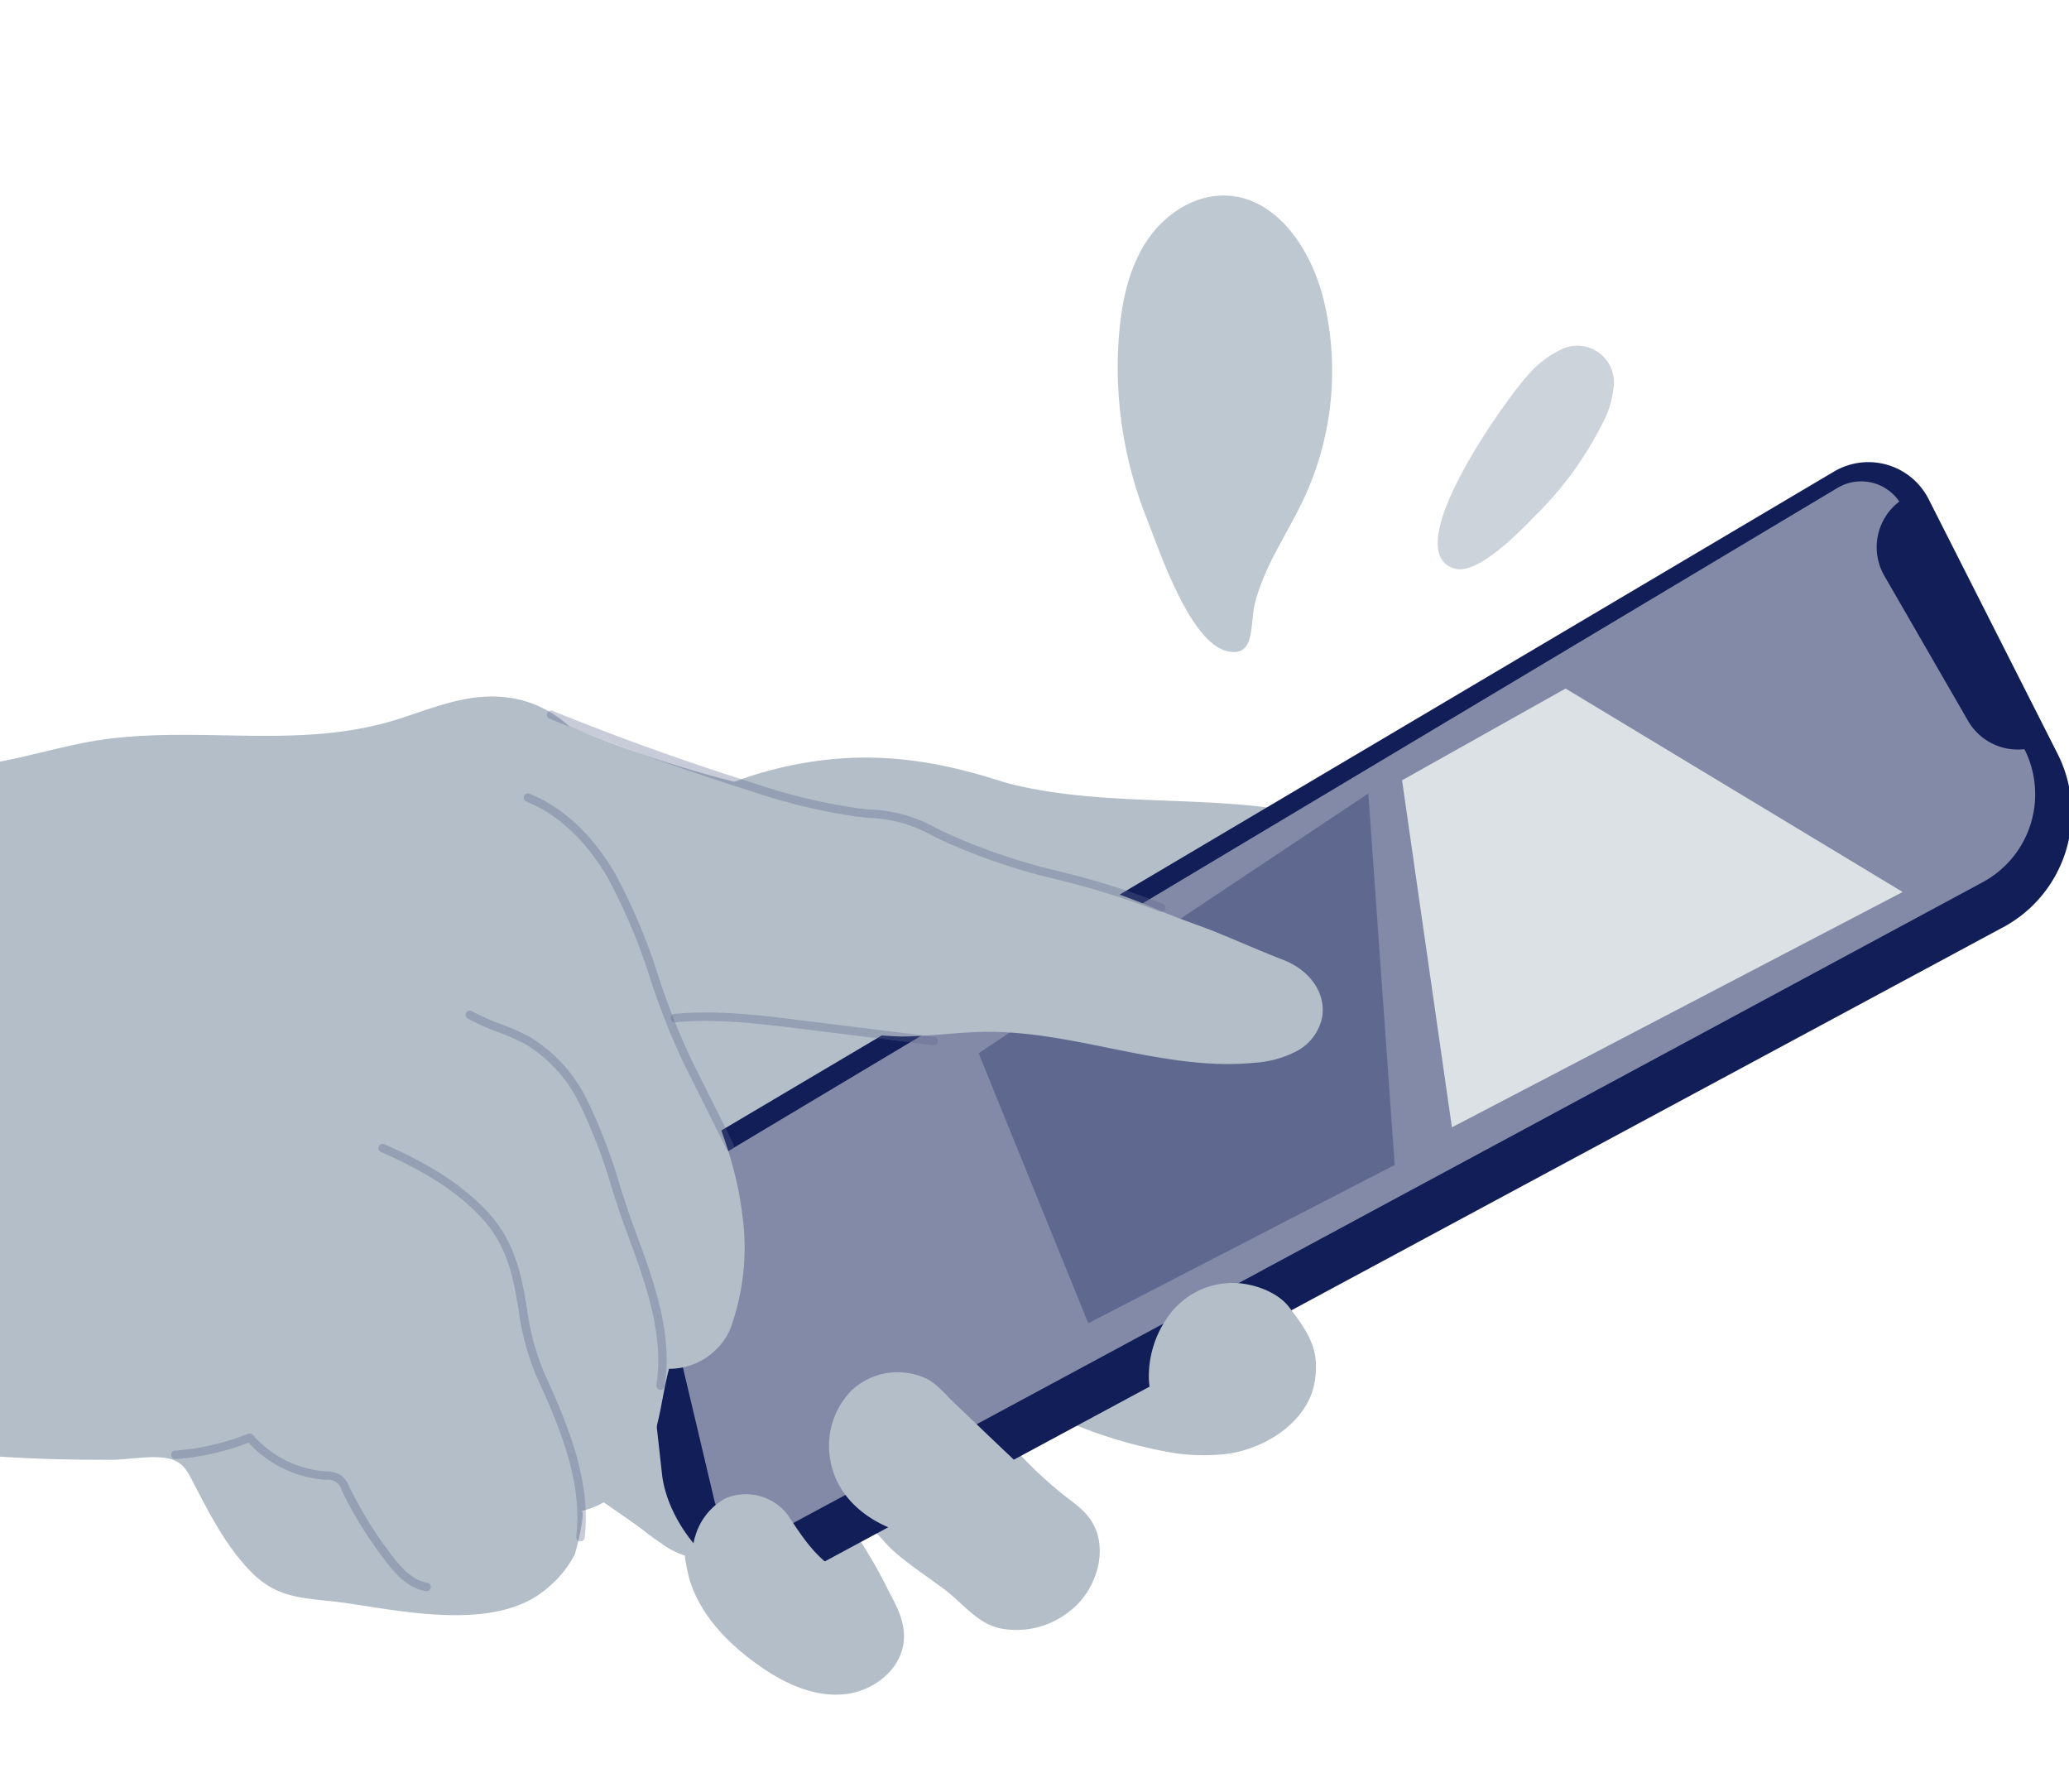 <svg xmlns="http://www.w3.org/2000/svg" width="254" height="220"><defs><clipPath id="a"><path fill="#fff" stroke="#707070" d="M1245.981 1250h254v220h-254z"/></clipPath></defs><g clip-path="url(#a)" transform="translate(-1245.981 -1250)"><path fill="#b3bec8" d="M1314.187 1338.437c-2.548-1.115-5.2-2.331-7.972-2.155-2.843.18-5.377 1.8-7.657 3.5-6.575 4.921-12.587 11.766-13.035 19.966a26.7 26.7 0 0 0 2.137 10.972 50.23 50.23 0 0 0 26.152 27.833c7.282 3.185 15.55 4.449 23.284 2.616s14.818-6.977 18.133-14.2c2.924-6.37 2.766-13.866.617-20.538-2.135-6.627-7.063-17.642-14.376-19.217a143.5 143.5 0 0 1-27.283-8.78M1390.46 1428.409a25.3 25.3 0 0 0 5.721.1c6.905-.7 14.172-6.921 10.092-14.306a14.6 14.6 0 0 0-3.967-4.341 22 22 0 0 0-4.061-2.946c-3.854-1.641-9.646.556-13.2 2.04a34.6 34.6 0 0 0-8.351 4.723c-1.837 1.47-4.915 4.053-5.259 6.577-.411 3.026 3.83 3.569 5.8 4.332a57 57 0 0 0 13.226 3.823M1339.92 1454.957c2.9 1.934 6.323 3.368 9.787 3s6.844-2.96 7.214-6.423c.247-2.321-.783-4.243-1.831-6.21a61 61 0 0 0-3.629-6.386c-.757-1.083-1.037-2.448.527-1.905 1.24.431 2.533 2.3 3.5 3.176 2 1.806 4.272 3.265 6.425 4.875 2.169 1.622 3.964 4.093 6.682 4.754a10.39 10.39 0 0 0 8.7-2.065c3.11-2.315 4.952-7.416 2.7-11.034-1.017-1.633-2.859-2.68-4.278-3.92a51 51 0 0 1-8.783-9.487c-1.077-1.582-2.076-3.7-3.383-5.071a8.5 8.5 0 0 0-4.175-1.871 22.24 22.24 0 0 0-15.182 2.167c-4.039 2.1-6.605 5.228-9.812 8.3a9.94 9.94 0 0 0-2.883 3.89 19.93 19.93 0 0 0-.842 13.216c1.447 4.682 5.277 8.339 9.263 11"/><path fill="#b3bec8" d="M1327.144 1439.429a9.78 9.78 0 0 0 5.389 1.955c2.6-.085 5.046-2.413 6.687-4.237a24.32 24.32 0 0 0 6.377-14.446 18.86 18.86 0 0 0-5.353-14.64 15.45 15.45 0 0 0-14.842-3.878 16.2 16.2 0 0 0-10.292 10.606 25.6 25.6 0 0 0-1.188 8.187c.034 2.335.238 6.4 2.073 8.148 2.741 2.616 6.289 4.633 9.3 6.967.56.434 1.184.9 1.849 1.337"/><path fill="#b3bec8" d="M1371.071 1346.475q-1.281-.288-2.548-.689c-9.12-2.909-17.363-3.753-26.756-1.539-10.11 2.383-19.122 8.274-26.658 15.423-6.042 5.732-11.477 12.806-12.429 21.081-.951 8.258 2.717 16.366 7.273 23.318 5.51 8.408 12.974 16.193 22.656 18.9 9.072 2.534 18.781.269 27.643-2.923a136.2 136.2 0 0 0 50.552-32.314c4.138-4.19 8.069-8.753 10.352-14.182 1.759-4.181 2.86-9.543 1.476-13.987-1.678-5.389-6.385-6.852-11.388-8.425-13.234-4.16-26.969-1.7-40.175-4.666"/><path fill="#111e58" d="m1327.252 1430.933-3.193-28.6a10.76 10.76 0 0 1 5.21-10.451l141.867-84a8.286 8.286 0 0 1 11.616 3.392l15.83 31.259a15.98 15.98 0 0 1-7.036 21.472l-148.287 79.796c-6.7 3.391-15.177-5.409-16.009-12.868"/><path fill="#838aa7" d="m1489.385 1358.29-147.551 79.485a5.64 5.64 0 0 1-8.172-3.676l-6.59-27.859a12.27 12.27 0 0 1 5.632-13.347l138.867-83.009a5.655 5.655 0 0 1 7.575 1.679 7.046 7.046 0 0 0-1.828 9.127l10.267 17.787a7.06 7.06 0 0 0 6.923 3.482l.014.028a12.26 12.26 0 0 1-5.133 16.3"/><path fill="#5f688f" d="m1366.128 1379.291 13.452 33.133 37.62-19.428-3.239-45.589Z"/><path fill="#b3bec8" d="M1337.051 1398.705a29.1 29.1 0 0 1-1.474 14.567 8.23 8.23 0 0 1-7.461 4.75c-.953 3.519-1.1 7.11-2.739 10.48-1.595 3.286-4.424 6.188-8.025 6.968.6-.13-.64 4.986-.845 5.4a13.4 13.4 0 0 1-3.5 4.207c-6.13 5.158-17.315 2.74-24.553 1.693-4.705-.681-8.139-.264-11.644-3.821-2.978-3.021-4.979-6.886-6.913-10.615-.9-1.728-1.375-2.869-3.184-3.289-2.058-.478-4.956.137-7.092.14-15.1.027-30.823-1.029-44.638-7.664-8.933-4.29-17.258-9.88-26.829-12.736a60.06 60.06 0 0 0-30.438-.98c-2.353.541-6.722 2.961-8.928 1.159a4.93 4.93 0 0 1-1.33-2.316 125.3 125.3 0 0 1-6.85-38.252 77 77 0 0 1 .808-13.951c.608-3.766.628-9.939 4.942-11.6a14.1 14.1 0 0 1 4.487-.681c15.086-.671 30.083-2.036 45.129-.085 16.844 2.183 32.478 4.492 49.364 1.522 4.723-.83 9.427-2.371 14.172-2.942 11.932-1.437 23.635 1.326 35.357-2.39 3.343-1.06 6.641-2.425 10.14-2.716 9.278-.771 14.632 6.283 17.351 14.27 2.045 6.007 2.253 12.132 3.973 18.179 3.019 10.609 9.289 19.567 10.725 30.7M1356.577 1377.229c3.441.009 6.864-.529 10.3-.574 11.13-.143 21.991 4.87 33.071 3.8a12.9 12.9 0 0 0 5.261-1.452 6.07 6.07 0 0 0 3.114-4.3c.4-3.209-1.932-5.755-4.707-6.836-2.722-1.059-5.392-2.244-8.1-3.347-2.578-1.052-5.234-1.875-7.769-3.008a62.6 62.6 0 0 0-11.6-3.753 26.7 26.7 0 0 1-4.547-1.138c-2-.82-4.163-2.16-6.293-2.457-2.3-.32-4.407-1.409-6.686-1.863a44 44 0 0 0-7.087-.788 12 12 0 0 0-3.7.268 10.86 10.86 0 0 0-5.217 4.028c-2.2 2.75-4.062 6.126-3.625 9.622.184 1.468.7 3.187-.321 4.262a4.45 4.45 0 0 1-1.73.924 12 12 0 0 0-4.806 3.068c.656 1.074 3.954.687 5.226.834 2.165.25 4.311.644 6.453 1.045a71 71 0 0 0 12.763 1.669"/><path fill="#5d668d" d="M1298.338 1445.31a.4.4 0 0 1-.081-.007c-2.1-.329-3.648-2-4.88-3.592a50.6 50.6 0 0 1-5.463-8.792 1.683 1.683 0 0 0-1.912-1.268 14.3 14.3 0 0 1-9.524-4.563 30.9 30.9 0 0 1-8.923 2.008.5.5 0 0 1-.557-.481.52.52 0 0 1 .481-.557 29.8 29.8 0 0 0 8.952-2.07.52.52 0 0 1 .586.141 13.16 13.16 0 0 0 8.936 4.476 3.55 3.55 0 0 1 1.88.471 3.36 3.36 0 0 1 1.015 1.388 49.6 49.6 0 0 0 5.352 8.611c1.107 1.429 2.474 2.928 4.218 3.2a.52.52 0 0 1-.081 1.034M1317.245 1439.203h-.059a.523.523 0 0 1-.459-.576c.757-6.7-1.882-13.138-4.892-19.7a31.6 31.6 0 0 1-2.192-8.179c-.688-4.048-1.34-7.872-4.706-11.433-2.845-3.01-6.6-5.449-12.177-7.91a.52.52 0 1 1 .42-.951c5.709 2.519 9.568 5.031 12.513 8.146 3.582 3.791 4.291 7.951 4.977 11.973a30.7 30.7 0 0 0 2.111 7.92c2.952 6.432 5.768 13.293 4.983 20.249a.523.523 0 0 1-.518.462M1327.071 1420.602a.4.4 0 0 1-.079-.007.52.52 0 0 1-.434-.593c.975-6.227-1.32-12.464-3.54-18.5l-.207-.564c-.632-1.713-1.2-3.5-1.756-5.22a64.5 64.5 0 0 0-3.942-10.258 17.44 17.44 0 0 0-6.593-7.265 26.5 26.5 0 0 0-3.445-1.528 27 27 0 0 1-3.652-1.633.52.52 0 1 1 .518-.9 26 26 0 0 0 3.51 1.565 27 27 0 0 1 3.581 1.592 18.46 18.46 0 0 1 7 7.689 65 65 0 0 1 4.012 10.422c.549 1.714 1.118 3.487 1.74 5.18l.207.564c2.267 6.157 4.609 12.522 3.59 19.015a.52.52 0 0 1-.514.44M1335.577 1391.21a.52.52 0 0 1-.466-.287l-5.138-10.284a88 88 0 0 1-4.153-10.468 71.5 71.5 0 0 0-5.214-12.4c-1.84-3.174-5.068-7.38-10.006-9.381a.52.52 0 0 1 .39-.965c5.211 2.112 8.594 6.509 10.515 9.825a72 72 0 0 1 5.3 12.583 87 87 0 0 0 4.1 10.343l5.138 10.284a.524.524 0 0 1-.234.7.5.5 0 0 1-.233.054" opacity=".338"/><path fill="#5d668d" d="M1360.588 1378.299h-.064l-16.192-2.012c-5.066-.628-10.3-1.282-15.457-.8a.51.51 0 0 1-.565-.471.52.52 0 0 1 .47-.565c5.268-.491 10.562.17 15.679.805l16.193 2.012a.52.52 0 0 1-.064 1.037M1388.532 1361.928a.5.5 0 0 1-.194-.038 102 102 0 0 0-13.386-4.123 76 76 0 0 1-13.152-4.534 43 43 0 0 1-1.459-.707 16.74 16.74 0 0 0-7.737-2.129c-.488-.05-.978-.1-1.462-.158a72.5 72.5 0 0 1-12.775-3.069 327 327 0 0 1-24.925-8.945.52.52 0 0 1 .39-.965c8.13 3.3 16.489 6.3 24.848 8.918a70.4 70.4 0 0 0 12.587 3.028c.48.059.962.107 1.443.156a17.74 17.74 0 0 1 8.1 2.232c.475.236.949.473 1.428.693a74.7 74.7 0 0 0 12.972 4.468 103 103 0 0 1 13.522 4.169.52.52 0 0 1-.194 1" opacity=".338"/><path fill="#b3bec8" d="M1332.377 1444.808c-.869-1.9-1.754-4.173-1.05-6.218a7.76 7.76 0 0 1 3.714-4.673 6.47 6.47 0 0 1 7.585 1.948c1.726 2.566 3.126 4.869 5.778 6.7 1.2.828 1.611 1.254 1.377 2.867a8.75 8.75 0 0 1-1.736 3.744c-2.457 3.386-5.589 5.2-9.548 2.762a16.8 16.8 0 0 1-6.017-6.9 5 5 0 0 1-.1-.224M1347.886 1429.059a9.72 9.72 0 0 1 2.621-8.376 8.31 8.31 0 0 1 9.054-1.528c1.406.621 2.512 2.053 3.616 3.095 2.239 2.113 4.442 4.263 6.686 6.369 1.242 1.165 2.59 2.6 2.388 4.293a4.38 4.38 0 0 1-1.512 2.545 13.52 13.52 0 0 1-9.206 3.334c-5.9.031-12.66-3.361-13.646-9.732M1387.023 1419.356a12.65 12.65 0 0 1 2.443-7.872 9.68 9.68 0 0 1 8.352-3.991c2.245.137 5.048 1.128 6.452 2.995 1.507 2 3.079 4.051 3.246 6.652.12 1.857-.244 4.2-2 5.2s-3.745 1.82-5.559 2.678a18.8 18.8 0 0 1-8.077 1.995c-1.686-.007-2.187-.883-3.056-2.2a11.16 11.16 0 0 1-1.8-5.455"/><path fill="#dce1e5" d="m1424.225 1388.38 55.333-28.89-41.377-24.974-20.076 11.263Z"/><path fill="#bec8d0" d="M1383.411 1290.487c.378-3.87 1.254-7.8 3.43-11.023s5.855-5.63 9.74-5.454c6.221.281 10.381 6.67 11.878 12.716a37.1 37.1 0 0 1-2.253 24.139c-1.993 4.356-4.886 8.345-6.124 13.021-.72 2.72.112 6.827-3.409 6.054-4.618-1.015-8.393-12.454-9.911-16.3a50.1 50.1 0 0 1-3.351-23.15"/><path fill="#ccd3da" d="M1442.56 1302.26a12 12 0 0 0 1.5-4.619 4.493 4.493 0 0 0-6.662-4.616 12.3 12.3 0 0 0-3.971 3.166c-2.476 2.712-15.966 21.348-8.949 23.58 3 .955 8.432-4.917 10.312-6.806a42.5 42.5 0 0 0 7.769-10.705"/></g></svg>